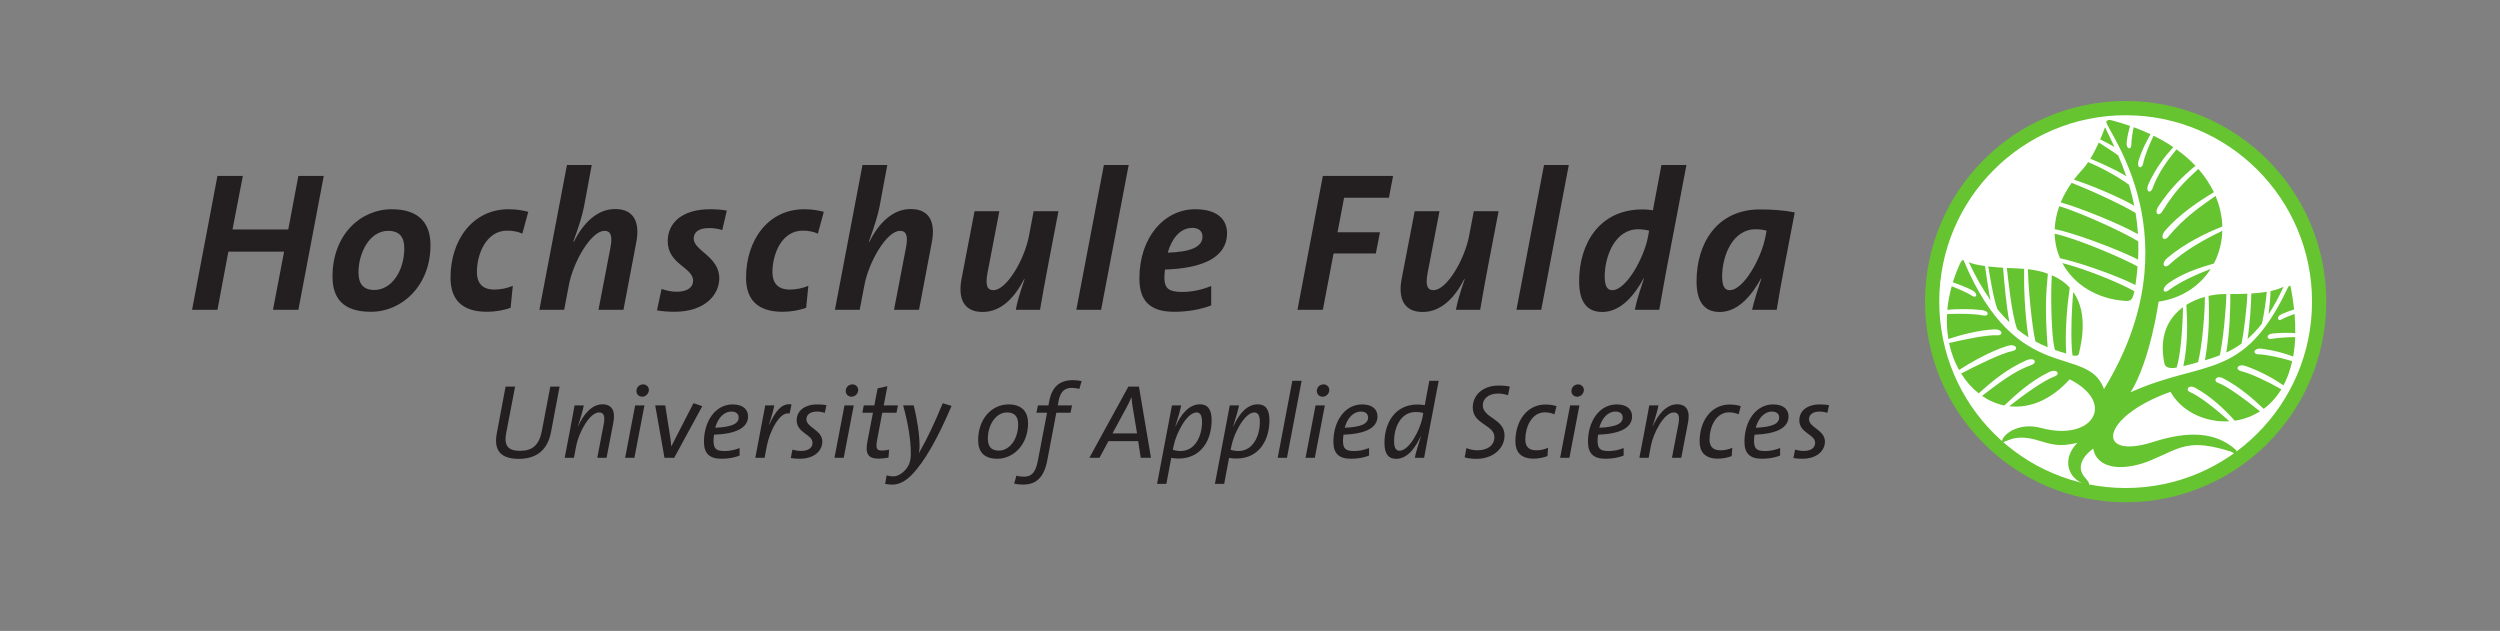 <svg xmlns="http://www.w3.org/2000/svg" xmlns:xlink="http://www.w3.org/1999/xlink" width="210px" height="53px" viewBox="0 0 210 53"><rect x="0" y="0" width="210" height="53" fill="#808080" stroke="none"/><title>Fulda_footer_logo</title><desc>Created with Sketch.</desc><defs></defs><g id="Page-1" stroke="none" stroke-width="1" fill="none" fill-rule="evenodd"><g id="Fulda_footer_logo"><g id="hochschule_fulda_logo" transform="translate(16, 8)"><g id="svg2"><g id="g10" transform="translate(89.956, 17.319) scale(1, -1) translate(-89.956, -17.319) translate(0.089, 0.17)"><g id="g12" transform="translate(0.018, 0.071)"><path d="M162.448,0.806 C171.425,0.806 178.702,8.083 178.702,17.061 C178.702,26.038 171.425,33.315 162.448,33.315 C153.471,33.315 146.193,26.038 146.193,17.061 C146.193,8.083 153.471,0.806 162.448,0.806" id="path14" fill="#FFFFFF"></path><path d="M162.448,1.404 C171.094,1.404 178.104,8.414 178.104,17.061 C178.104,25.707 171.094,32.717 162.448,32.717 C153.801,32.717 146.791,25.707 146.791,17.061 C146.791,8.414 153.801,1.404 162.448,1.404 L162.448,1.404 Z M162.448,0.207 C153.14,0.207 145.595,7.753 145.595,17.061 C145.595,26.368 153.14,33.913 162.448,33.913 C171.755,33.913 179.3,26.368 179.3,17.061 C179.3,7.753 171.755,0.207 162.448,0.207 L162.448,0.207 Z" id="path16" fill="#66C430"></path><path d="M170.255,17.676 C169.978,17.65 169.693,17.604 169.407,17.539 C169.506,16.156 169.444,13.969 169.113,12.135 C169.543,12.259 169.957,12.395 170.358,12.553 C170.624,13.753 170.884,16.35 170.908,17.696 C170.631,17.694 170.404,17.69 170.255,17.676" id="path18" fill="#66C430"></path><path d="M171.235,17.697 C171.265,16.396 171.157,14.259 170.899,12.784 C171.342,12.991 171.769,13.236 172.185,13.535 C172.378,14.494 172.638,16.606 172.672,17.725 C172.152,17.702 171.654,17.699 171.235,17.697" id="path20" fill="#66C430"></path><path d="M167.547,16.788 C167.64,15.379 167.686,13.562 167.299,11.649 C167.87,11.774 168.018,11.833 168.529,11.973 C168.848,13.185 169.112,16.006 169.103,17.463 C168.565,17.314 168.031,17.093 167.547,16.788" id="path22" fill="#66C430"></path><path d="M173.005,17.744 C172.992,16.911 172.877,15.055 172.689,13.934 C173.102,14.289 173.504,14.71 173.898,15.216 C174.078,16.033 174.275,17.354 174.296,17.885 C173.878,17.814 173.438,17.771 173.005,17.744" id="path24" fill="#66C430"></path><path d="M165.704,11.863 C165.782,11.49 166.225,11.426 166.729,11.519 C167.075,12.557 167.244,15.055 167.263,16.593 C166.034,15.691 165.222,14.183 165.704,11.863" id="path26" fill="#66C430"></path><path d="M175.714,18.311 C175.403,18.151 175.027,18.035 174.621,17.948 C174.61,17.454 174.534,16.636 174.452,15.996 C174.878,16.645 175.297,17.407 175.714,18.311" id="path28" fill="#66C430"></path><path d="M174.822,14.387 C175.519,14.449 176.12,14.453 176.695,14.412 C176.702,14.922 176.688,15.455 176.639,16.024 C176.213,15.878 175.839,15.723 175.571,15.573 C175.201,15.363 175.043,15.796 175.6,16.034 C175.957,16.186 176.285,16.305 176.596,16.402 C176.533,17.003 176.444,17.629 176.312,18.297 C176.276,18.485 176.146,18.393 176.061,18.213 C172.335,10.33 169.045,12.238 162.861,9.443 C164.519,12.082 165.216,17.059 165.216,17.059 C167.165,17.342 168.681,18.383 169.596,19.811 C168.335,19.322 166.983,18.706 166.049,18.01 C165.609,17.681 165.408,18.15 166.042,18.609 C167.163,19.421 168.608,19.905 169.859,20.262 C170.294,21.092 170.54,22.027 170.568,23.006 C169.067,22.293 167.45,21.394 166.102,20.161 C165.697,19.79 165.365,20.234 165.962,20.74 C167.385,21.944 169.195,22.827 170.568,23.37 C170.545,24.213 170.361,25.082 169.998,25.939 C168.784,25.087 167.37,24.138 166.015,22.501 C165.665,22.077 165.275,22.461 165.788,23.053 C166.977,24.429 168.639,25.511 169.855,26.255 C169.535,26.923 169.104,27.58 168.553,28.208 C167.533,27.254 166.687,26.518 165.523,24.632 C165.234,24.164 164.79,24.448 165.224,25.1 C166.252,26.649 167.288,27.619 168.313,28.471 C167.857,28.954 167.326,29.417 166.719,29.852 C165.961,28.928 165.179,27.883 164.706,26.574 C164.529,26.082 164.055,26.299 164.388,26.992 C165.042,28.358 165.704,29.218 166.453,30.039 C165.951,30.379 165.398,30.7 164.794,30.998 C164.376,30.126 164.039,29.261 163.916,28.661 C163.812,28.149 163.324,28.262 163.552,28.97 C163.827,29.823 164.195,30.52 164.54,31.12 C164.093,31.33 163.62,31.528 163.118,31.712 C163,31.142 162.929,30.604 162.925,30.224 C162.921,29.776 162.46,29.845 162.537,30.479 C162.595,30.962 162.7,31.416 162.812,31.822 C162.319,31.994 161.801,32.153 161.255,32.296 C160.915,32.385 160.806,32.176 160.822,32.171 C160.785,31.456 168.351,22.371 160.631,9.719 C159.229,13.561 153.331,9.819 148.848,20.499 C148.778,20.668 148.631,20.463 148.522,20.226 C148.283,19.705 148.089,19.189 147.931,18.681 C148.424,18.513 149.085,18.266 149.569,18.007 C150.104,17.72 149.909,17.304 149.558,17.544 C149.211,17.782 148.484,18.095 147.837,18.348 C147.648,17.672 147.523,17.01 147.466,16.371 C148.22,16.448 149.346,16.463 150.328,16.358 C151.068,16.278 150.972,15.787 150.462,15.899 C149.795,16.046 148.535,16.065 147.445,16.014 C147.404,15.283 147.444,14.583 147.555,13.922 C148.483,14.231 150.042,14.661 151.392,14.729 C152.136,14.766 152.194,14.204 151.673,14.235 C150.852,14.284 148.879,13.887 147.615,13.581 C147.788,12.751 148.076,11.991 148.451,11.319 C149.358,11.908 151.093,12.908 152.526,13.342 C153.275,13.569 153.479,13.011 152.938,12.91 C152.064,12.746 149.874,11.679 148.63,11.018 C149.041,10.359 149.539,9.798 150.104,9.355 C151.137,10.279 152.394,11.374 154.082,12.12 C154.799,12.437 155.059,11.934 154.543,11.741 C153.506,11.353 152.661,10.91 150.386,9.142 C150.961,8.747 151.593,8.473 152.258,8.337 C153.223,9.256 154.498,10.408 156,11.136 C156.705,11.478 156.993,10.958 156.475,10.774 C155.592,10.46 153.891,9.243 152.669,8.274 C154.31,8.085 156.116,8.734 157.745,10.534 C161.705,8.536 159.672,5.283 155.353,6.448 C153.287,7.005 151.943,5.711 152.069,5.252 C152.115,5.182 152.075,5.228 152.335,5.328 C152.952,5.562 153.451,5.785 154.724,5.508 C156.368,5.032 156.755,4.841 158.383,5.193 C157.099,3.876 157.505,2.202 159.098,1.684 C159.428,1.578 159.533,1.728 159.043,2.268 C158.353,3.028 158.678,3.95 159.724,4.712 C160.042,2.976 162.248,2.76 164.614,3.753 C167.059,4.779 167.718,5.6 171.343,4.446 C171.741,4.133 171.941,4.388 171.653,4.657 C169.966,6.135 167.671,6.204 164.785,5.28 C159.857,3.701 160.263,7.368 166.218,9.485 C167.129,7.839 169.137,6.885 171.156,7.011 C170.03,8.042 168.633,9.147 167.836,9.471 C167.464,9.622 167.709,10.153 168.335,9.8 C169.699,9.03 170.757,8.006 171.615,7.058 C172.349,7.164 173.071,7.424 173.733,7.845 C172.568,8.783 170.984,9.971 170.158,10.262 C169.8,10.389 170.042,10.922 170.64,10.617 C171.951,9.946 173.152,8.902 174.045,8.053 C174.604,8.466 175.108,9.011 175.524,9.696 C174.364,10.364 172.945,11.029 172.142,11.223 C171.608,11.352 171.84,11.9 172.576,11.634 C173.839,11.178 174.877,10.598 175.708,10.028 C176.018,10.611 176.266,11.287 176.437,12.061 C175.376,12.382 174.292,12.614 173.595,12.634 C173.073,12.648 173.18,13.203 173.918,13.101 C174.976,12.955 175.788,12.727 176.52,12.448 C176.611,12.953 176.67,13.495 176.692,14.08 C175.916,14.075 175.204,14.017 174.687,13.928 C174.3,13.861 174.185,14.329 174.822,14.387" id="path30" fill="#66C430"></path><path d="M162.734,26.874 C161.87,27.52 160.243,28.41 159.294,28.775 C159.136,28.542 158.974,28.329 158.809,28.15 C158.549,27.87 158.316,27.588 158.102,27.305 C159.593,26.815 161.777,25.907 163.171,25.116 C163.05,25.727 162.903,26.313 162.734,26.874" id="path32" fill="#66C430"></path><path d="M162.484,17.114 C162.927,17.087 163.065,17.347 163.179,17.934 C161.805,18.705 158.999,19.826 157.132,20.297 C158.088,18.512 160.025,17.264 162.484,17.114" id="path34" fill="#66C430"></path><path d="M160.715,31.709 C160.593,31.372 160.457,31.027 160.31,30.686 C160.647,30.511 161.122,30.283 161.507,30.057 C161.244,30.63 160.976,31.181 160.715,31.709" id="path36" fill="#66C430"></path><path d="M156.487,23.151 C157.93,22.882 161.655,21.526 163.494,20.591 C163.521,21.119 163.521,21.626 163.507,22.122 C162.273,22.883 158.914,24.435 156.874,25.08 C156.638,24.423 156.512,23.776 156.487,23.151" id="path38" fill="#66C430"></path><path d="M156.934,20.706 C158.636,20.333 161.631,19.274 163.269,18.46 C163.269,18.463 163.27,18.465 163.271,18.468 C163.354,19.001 163.408,19.513 163.449,20.015 C162.169,20.724 158.447,22.327 156.485,22.766 C156.503,22.036 156.659,21.342 156.934,20.706" id="path40" fill="#66C430"></path><path d="M161.829,29.33 C161.437,29.647 160.647,30.117 160.191,30.422 C159.973,29.94 159.734,29.478 159.481,29.065 C160.137,28.791 161.625,28.153 162.504,27.585 C162.296,28.194 162.068,28.773 161.829,29.33" id="path42" fill="#66C430"></path><path d="M163.284,24.504 C162.221,25.163 159.506,26.427 157.907,27.035 C157.522,26.488 157.218,25.939 156.994,25.394 C158.499,24.977 161.76,23.688 163.483,22.727 C163.445,23.343 163.377,23.935 163.284,24.504" id="path44" fill="#66C430"></path><path id="path46" fill="#66C430"></path><path d="M155.915,19.407 C155.329,19.618 154.741,19.728 154.241,19.786 C154.258,18.319 154.574,14.92 154.874,13.714 C155.219,13.527 155.56,13.368 155.896,13.23 C155.648,16.423 155.77,17.939 155.915,19.407" id="path48" fill="#66C430"></path><path d="M157.751,18.235 C157.316,18.708 156.791,19.042 156.247,19.276 C156.132,17.669 156.206,14.126 156.483,13.117 C156.49,13.094 156.502,13.046 156.515,12.996 C156.836,12.884 157.149,12.788 157.455,12.701 C157.336,14.657 157.54,16.77 157.751,18.235" id="path50" fill="#66C430"></path><path d="M150.908,20.017 C151.015,19.393 151.311,17.408 151.675,16.424 C152.01,16.013 152.348,15.648 152.685,15.324 C152.423,16.644 152.203,19.155 152.152,19.909 C151.759,19.934 151.325,19.969 150.908,20.017" id="path52" fill="#66C430"></path><path d="M158.048,17.868 C157.899,16.343 157.809,13.692 157.987,12.539 C158.222,12.488 158.468,12.485 158.516,12.678 C159.14,15.187 158.8,16.811 158.048,17.868" id="path54" fill="#66C430"></path><path d="M153.919,19.817 C153.667,19.838 153.447,19.848 153.278,19.854 C153.083,19.861 152.797,19.872 152.467,19.89 C152.599,18.818 152.866,16.023 153.331,14.752 C153.651,14.491 153.969,14.262 154.285,14.061 C153.962,16.08 153.891,18.424 153.919,19.817" id="path56" fill="#66C430"></path><path d="M149.275,20.369 C149.87,19.092 150.486,18.038 151.112,17.161 C150.926,17.822 150.733,19.481 150.632,20.052 C150.071,20.127 149.567,20.229 149.275,20.369" id="path58" fill="#66C430"></path><polyline id="path60" fill="#231F20" points="8.957 16.374 6.824 16.374 7.757 21.256 3.075 21.256 2.159 16.374 0.026 16.374 2.159 27.621 4.292 27.621 3.425 23.122 8.107 23.122 8.957 27.621 11.09 27.621 8.957 16.374"></polyline><path d="M15.055,16.207 C12.739,16.207 11.823,17.307 11.823,19.173 C11.823,22.639 14.139,24.821 16.805,24.821 C19.171,24.821 20.054,23.555 20.054,21.806 C20.054,18.39 17.654,16.207 15.055,16.207 L15.055,16.207 Z M16.488,23.005 C14.939,23.005 14.005,21.156 14.005,19.506 C14.005,18.607 14.372,18.04 15.338,18.04 C16.821,18.04 17.854,19.69 17.854,21.539 C17.854,22.489 17.454,23.005 16.488,23.005 L16.488,23.005 Z" id="path62" fill="#231F20"></path><path d="M27.768,22.772 C27.401,22.939 26.985,23.022 26.485,23.022 C24.752,23.022 23.952,21.089 23.952,19.54 C23.952,18.757 24.286,18.073 25.419,18.073 C25.952,18.073 26.518,18.19 26.968,18.39 L26.785,16.541 C26.218,16.341 25.519,16.207 24.802,16.207 C22.586,16.207 21.736,17.34 21.736,19.073 C21.736,22.239 23.603,24.821 26.618,24.821 C27.218,24.821 27.751,24.738 28.268,24.605 L27.768,22.772" id="path64" fill="#231F20"></path><path d="M36.265,16.374 L34.166,16.374 L35.165,21.572 C35.365,22.589 35.199,23.005 34.666,23.005 C33.549,23.005 32.05,20.406 31.683,18.473 L31.283,16.374 L29.201,16.374 L31.517,28.537 L33.599,28.537 L32.949,25.038 C32.8,24.305 32.55,23.472 32.05,22.089 L32.083,22.072 C32.833,23.555 33.983,24.838 35.565,24.838 C37.165,24.838 37.648,23.705 37.348,22.089 L36.265,16.374" id="path66" fill="#231F20"></path><path d="M44.563,23.072 C44.196,23.189 43.813,23.239 43.446,23.239 C42.58,23.239 42.163,22.889 42.163,22.356 C42.163,21.339 44.313,20.856 44.313,19.023 C44.313,17.64 43.113,16.207 40.531,16.207 C39.981,16.207 39.498,16.257 39.081,16.324 L39.464,18.123 C39.847,17.99 40.314,17.89 40.731,17.89 C41.58,17.89 42.113,18.223 42.113,18.823 C42.113,19.94 39.981,20.19 39.981,22.139 C39.981,23.655 41.164,24.821 43.546,24.821 C44.08,24.821 44.529,24.788 44.946,24.705 L44.563,23.072" id="path68" fill="#231F20"></path><path d="M52.594,22.772 C52.227,22.939 51.811,23.022 51.311,23.022 C49.578,23.022 48.778,21.089 48.778,19.54 C48.778,18.757 49.111,18.073 50.244,18.073 C50.778,18.073 51.344,18.19 51.794,18.39 L51.611,16.541 C51.044,16.341 50.344,16.207 49.628,16.207 C47.412,16.207 46.562,17.34 46.562,19.073 C46.562,22.239 48.428,24.821 51.444,24.821 C52.044,24.821 52.577,24.738 53.094,24.605 L52.594,22.772" id="path70" fill="#231F20"></path><path d="M61.091,16.374 L58.991,16.374 L59.991,21.572 C60.191,22.589 60.025,23.005 59.491,23.005 C58.375,23.005 56.875,20.406 56.509,18.473 L56.109,16.374 L54.026,16.374 L56.342,28.537 L58.425,28.537 L57.775,25.038 C57.626,24.305 57.375,23.472 56.875,22.089 L56.909,22.072 C57.658,23.555 58.809,24.838 60.391,24.838 C61.991,24.838 62.474,23.705 62.174,22.089 L61.091,16.374" id="path72" fill="#231F20"></path><path d="M71.971,20.323 C71.754,19.19 71.421,17.374 71.254,16.374 L69.222,16.374 C69.305,16.874 69.505,17.64 69.955,18.94 L69.922,18.957 C69.172,17.474 68.022,16.191 66.439,16.191 C64.84,16.191 64.357,17.324 64.656,18.94 L65.756,24.655 L67.839,24.655 L66.839,19.456 C66.656,18.44 66.806,18.023 67.339,18.023 C68.455,18.023 69.955,20.623 70.321,22.556 L70.721,24.655 L72.804,24.655 L71.971,20.323" id="path74" fill="#231F20"></path><polyline id="path76" fill="#231F20" points="76.386 16.374 74.304 16.374 76.62 28.537 78.702 28.537 76.386 16.374"></polyline><path d="M81.751,19.756 C81.734,19.573 81.701,19.29 81.701,19.106 C81.701,18.157 82.068,17.874 83.218,17.874 C84.017,17.874 84.867,18.057 85.633,18.373 L85.633,16.741 C84.717,16.391 83.634,16.207 82.534,16.207 C80.435,16.207 79.602,17.174 79.602,19.006 C79.602,22.472 81.701,24.821 84.284,24.821 C86.333,24.821 86.966,23.805 86.966,22.805 C86.966,20.823 85,19.856 81.751,19.756 L81.751,19.756 Z M84.05,23.255 C82.968,23.255 82.284,22.255 81.984,21.173 C83.9,21.239 84.9,21.639 84.9,22.522 C84.9,22.989 84.584,23.255 84.05,23.255 L84.05,23.255 Z" id="path78" fill="#231F20"></path><polyline id="path80" fill="#231F20" points="100.562 25.788 96.797 25.788 96.246 22.889 99.812 22.889 99.462 21.106 95.913 21.106 95.013 16.374 92.881 16.374 95.013 27.621 100.912 27.621 100.562 25.788"></polyline><path d="M108.942,20.323 C108.725,19.19 108.392,17.374 108.225,16.374 L106.193,16.374 C106.276,16.874 106.476,17.64 106.926,18.94 L106.893,18.957 C106.143,17.474 104.993,16.191 103.41,16.191 C101.811,16.191 101.328,17.324 101.627,18.94 L102.727,24.655 L104.81,24.655 L103.81,19.456 C103.627,18.44 103.777,18.023 104.31,18.023 C105.426,18.023 106.926,20.623 107.292,22.556 L107.692,24.655 L109.775,24.655 L108.942,20.323" id="path82" fill="#231F20"></path><polyline id="path84" fill="#231F20" points="113.357 16.374 111.274 16.374 113.591 28.537 115.673 28.537 113.357 16.374"></polyline><path d="M123.804,19.356 C123.638,18.44 123.404,17.14 123.271,16.374 L121.221,16.374 C121.338,17.024 121.604,17.857 121.988,19.006 L121.955,19.006 C121.288,17.79 120.138,16.191 118.489,16.191 C117.223,16.191 116.539,17.007 116.539,18.773 C116.539,21.906 118.223,24.805 121.854,24.805 C122.138,24.805 122.388,24.788 122.738,24.738 L123.454,28.537 L125.554,28.537 L123.804,19.356 L123.804,19.356 Z M121.488,23.139 C119.572,23.139 118.689,20.906 118.689,19.173 C118.689,18.357 118.905,18.023 119.322,18.023 C120.505,18.023 121.988,20.739 122.321,22.489 L122.421,23.022 C122.155,23.089 121.854,23.139 121.488,23.139 L121.488,23.139 Z" id="path86" fill="#231F20"></path><path d="M133.135,16.374 L131.069,16.374 C131.218,17.024 131.468,17.857 131.851,19.006 L131.818,19.006 C131.152,17.79 130.002,16.191 128.352,16.191 C127.086,16.191 126.403,17.007 126.403,18.773 C126.403,21.906 128.086,24.805 131.718,24.805 C132.718,24.805 133.718,24.738 134.651,24.555 C133.918,20.706 133.484,18.557 133.135,16.374 L133.135,16.374 Z M131.352,23.139 C129.436,23.139 128.552,20.906 128.552,19.173 C128.552,18.357 128.769,18.023 129.186,18.023 C130.369,18.023 131.851,20.739 132.185,22.489 L132.285,23.022 C132.018,23.089 131.718,23.139 131.352,23.139 L131.352,23.139 Z" id="path88" fill="#231F20"></path><path d="M30.183,6.131 C29.891,4.571 28.951,3.853 27.454,3.853 C25.707,3.853 25.397,4.819 25.628,6.024 L26.363,9.924 L27.161,9.924 L26.407,5.989 C26.23,5.032 26.505,4.527 27.568,4.527 C28.588,4.527 29.173,4.97 29.412,6.219 L30.121,9.924 L30.901,9.924 L30.183,6.131" id="path90" fill="#231F20"></path><path d="M34.845,3.942 L34.065,3.942 L34.605,6.76 C34.738,7.451 34.614,7.752 34.215,7.752 C33.4,7.752 32.496,6.024 32.292,4.934 L32.106,3.942 L31.326,3.942 L31.769,6.246 C31.885,6.875 32.044,7.699 32.159,8.346 L32.93,8.346 C32.877,8.054 32.753,7.549 32.443,6.609 L32.461,6.609 C32.877,7.54 33.577,8.435 34.499,8.435 C35.314,8.435 35.589,7.859 35.421,6.937 L34.845,3.942" id="path92" fill="#231F20"></path><path d="M37.184,3.942 L36.404,3.942 L37.246,8.346 L38.026,8.346 L37.184,3.942 L37.184,3.942 Z M37.84,9.073 C37.548,9.073 37.335,9.303 37.353,9.578 C37.362,9.879 37.619,10.11 37.911,10.11 C38.195,10.11 38.416,9.888 38.399,9.614 C38.381,9.312 38.124,9.073 37.84,9.073 L37.84,9.073 Z" id="path94" fill="#231F20"></path><path d="M40.526,3.942 L39.71,3.942 L38.93,8.346 L39.772,8.346 L40.18,5.758 C40.224,5.483 40.26,5.173 40.277,4.907 L40.286,4.907 L42.147,8.533 L42.883,8.275 L40.526,3.942" id="path96" fill="#231F20"></path><path d="M43.875,5.882 C43.849,5.749 43.831,5.528 43.831,5.369 C43.831,4.686 44.07,4.509 44.779,4.509 C45.196,4.509 45.639,4.606 46.02,4.766 L46.02,4.128 C45.595,3.959 45.081,3.862 44.505,3.862 C43.494,3.862 43.025,4.296 43.025,5.289 C43.025,6.999 43.973,8.426 45.435,8.426 C46.375,8.426 46.729,7.947 46.729,7.425 C46.729,6.476 45.763,5.953 43.875,5.882 L43.875,5.882 Z M45.347,7.824 C44.646,7.824 44.177,7.212 43.973,6.467 C45.338,6.521 45.94,6.795 45.94,7.327 C45.94,7.646 45.701,7.824 45.347,7.824 L45.347,7.824 Z" id="path98" fill="#231F20"></path><path d="M50.221,7.655 C49.405,7.885 48.537,6.157 48.306,4.934 L48.12,3.942 L47.341,3.942 L48.173,8.346 L48.936,8.346 C48.865,7.965 48.741,7.496 48.484,6.724 L48.502,6.716 C48.998,7.788 49.529,8.568 50.38,8.426 L50.221,7.655" id="path100" fill="#231F20"></path><path d="M53.172,7.717 C52.96,7.788 52.729,7.824 52.507,7.824 C51.931,7.824 51.63,7.549 51.63,7.176 C51.63,6.476 52.968,6.29 52.968,5.298 C52.968,4.562 52.321,3.862 51.072,3.862 C50.779,3.862 50.54,3.88 50.318,3.924 L50.46,4.633 C50.69,4.562 50.93,4.518 51.178,4.518 C51.754,4.518 52.144,4.748 52.144,5.209 C52.144,5.909 50.814,6.024 50.814,7.088 C50.814,7.841 51.417,8.426 52.561,8.426 C52.871,8.426 53.092,8.4 53.314,8.364 L53.172,7.717" id="path102" fill="#231F20"></path><path d="M54.767,3.942 L53.988,3.942 L54.83,8.346 L55.609,8.346 L54.767,3.942 L54.767,3.942 Z M55.423,9.073 C55.131,9.073 54.918,9.303 54.936,9.578 C54.944,9.879 55.201,10.11 55.494,10.11 C55.777,10.11 55.999,9.888 55.982,9.614 C55.964,9.312 55.707,9.073 55.423,9.073 L55.423,9.073 Z" id="path104" fill="#231F20"></path><path d="M59.198,7.726 L58.002,7.726 L57.568,5.422 C57.444,4.739 57.532,4.553 57.967,4.553 C58.215,4.553 58.401,4.58 58.578,4.624 L58.525,3.959 C58.268,3.906 57.958,3.871 57.701,3.871 C56.797,3.871 56.566,4.296 56.752,5.298 L57.222,7.726 L56.327,7.726 L56.451,8.346 L57.337,8.346 L57.612,9.773 L58.436,9.959 L58.126,8.346 L59.323,8.346 L59.198,7.726" id="path106" fill="#231F20"></path><path d="M60.457,2.488 C59.934,1.956 59.385,1.691 58.862,1.691 C58.64,1.691 58.419,1.708 58.241,1.753 L58.374,2.47 C58.551,2.408 58.738,2.382 58.933,2.382 C59.243,2.382 59.606,2.568 59.907,2.887 C60.253,3.259 60.404,3.658 60.404,4.296 C60.404,5.466 60.156,6.92 59.757,8.346 L60.643,8.346 C60.936,7.203 61.139,5.829 61.139,4.89 C61.139,4.73 61.113,4.518 61.077,4.34 L61.086,4.34 C61.786,5.572 62.389,6.831 63.08,8.524 L63.825,8.302 C62.664,5.581 61.547,3.596 60.457,2.488" id="path108" fill="#231F20"></path><path d="M67.671,3.862 C66.563,3.862 66.058,4.42 66.058,5.431 C66.058,7.185 67.175,8.426 68.611,8.426 C69.772,8.426 70.25,7.77 70.25,6.84 C70.25,5.023 69.001,3.862 67.671,3.862 L67.671,3.862 Z M68.486,7.752 C67.52,7.752 66.873,6.671 66.873,5.564 C66.873,4.907 67.139,4.544 67.804,4.544 C68.664,4.544 69.417,5.466 69.417,6.751 C69.417,7.398 69.125,7.752 68.486,7.752 L68.486,7.752 Z" id="path110" fill="#231F20"></path><path d="M74.557,9.729 C74.362,9.782 74.123,9.818 73.937,9.818 C73.299,9.818 72.944,9.481 72.802,8.648 L72.749,8.346 L73.946,8.346 L73.813,7.726 L72.625,7.726 L71.863,3.72 C71.588,2.275 70.915,1.691 69.842,1.691 C69.585,1.691 69.319,1.717 69.08,1.77 L69.275,2.444 C69.479,2.382 69.718,2.355 69.895,2.355 C70.525,2.355 70.879,2.674 71.074,3.702 L71.845,7.726 L70.95,7.726 L71.083,8.346 L71.96,8.346 L72.022,8.657 C72.235,9.862 72.873,10.465 74.016,10.465 C74.265,10.465 74.504,10.438 74.752,10.385 L74.557,9.729" id="path112" fill="#231F20"></path><path d="M79.715,3.942 L79.502,5.342 L77.003,5.342 L76.25,3.942 L75.399,3.942 L78.678,9.924 L79.564,9.924 L80.575,3.942 L79.715,3.942 L79.715,3.942 Z M79.05,8.125 C78.997,8.408 78.962,8.718 78.944,9.011 L78.926,9.011 C78.811,8.736 78.66,8.426 78.492,8.116 L77.34,5.989 L79.405,5.989 L79.05,8.125 L79.05,8.125 Z" id="path114" fill="#231F20"></path><path d="M82.896,3.88 C82.675,3.88 82.48,3.897 82.276,3.933 L81.869,1.753 L81.088,1.753 L82.338,8.346 L83.118,8.346 C83.038,7.965 82.923,7.531 82.622,6.583 L82.639,6.574 C83.091,7.611 83.783,8.435 84.687,8.435 C85.325,8.435 85.67,8.027 85.67,7.097 C85.67,5.475 84.829,3.88 82.896,3.88 L82.896,3.88 Z M84.412,7.752 C83.579,7.752 82.684,5.989 82.48,4.952 L82.409,4.615 C82.595,4.553 82.861,4.509 83.047,4.509 C84.341,4.509 84.864,5.856 84.864,6.946 C84.864,7.522 84.687,7.752 84.412,7.752 L84.412,7.752 Z" id="path116" fill="#231F20"></path><path d="M87.753,3.88 C87.532,3.88 87.337,3.897 87.133,3.933 L86.725,1.753 L85.946,1.753 L87.195,8.346 L87.975,8.346 C87.895,7.965 87.78,7.531 87.478,6.583 L87.496,6.574 C87.948,7.611 88.64,8.435 89.543,8.435 C90.182,8.435 90.527,8.027 90.527,7.097 C90.527,5.475 89.686,3.88 87.753,3.88 L87.753,3.88 Z M89.269,7.752 C88.436,7.752 87.541,5.989 87.337,4.952 L87.266,4.615 C87.452,4.553 87.718,4.509 87.904,4.509 C89.198,4.509 89.721,5.856 89.721,6.946 C89.721,7.522 89.543,7.752 89.269,7.752 L89.269,7.752 Z" id="path118" fill="#231F20"></path><polyline id="path120" fill="#231F20" points="91.998 3.942 91.218 3.942 92.45 10.411 93.23 10.411 91.998 3.942"></polyline><path d="M94.338,3.942 L93.559,3.942 L94.4,8.346 L95.18,8.346 L94.338,3.942 L94.338,3.942 Z M94.994,9.073 C94.702,9.073 94.489,9.303 94.506,9.578 C94.515,9.879 94.772,10.11 95.065,10.11 C95.348,10.11 95.57,9.888 95.553,9.614 C95.535,9.312 95.278,9.073 94.994,9.073 L94.994,9.073 Z" id="path122" fill="#231F20"></path><path d="M96.749,5.882 C96.722,5.749 96.704,5.528 96.704,5.369 C96.704,4.686 96.944,4.509 97.653,4.509 C98.069,4.509 98.512,4.606 98.893,4.766 L98.893,4.128 C98.468,3.959 97.954,3.862 97.378,3.862 C96.368,3.862 95.898,4.296 95.898,5.289 C95.898,6.999 96.847,8.426 98.309,8.426 C99.248,8.426 99.602,7.947 99.602,7.425 C99.602,6.476 98.636,5.953 96.749,5.882 L96.749,5.882 Z M98.22,7.824 C97.52,7.824 97.05,7.212 96.847,6.467 C98.211,6.521 98.814,6.795 98.814,7.327 C98.814,7.646 98.574,7.824 98.22,7.824 L98.22,7.824 Z" id="path124" fill="#231F20"></path><path d="M103.812,5.528 C103.697,4.916 103.582,4.305 103.52,3.942 L102.74,3.942 C102.811,4.323 102.979,4.907 103.245,5.732 L103.228,5.741 C102.908,5.058 102.244,3.853 101.172,3.853 C100.533,3.853 100.187,4.261 100.187,5.191 C100.187,6.813 101.029,8.417 102.953,8.417 C103.174,8.417 103.351,8.4 103.573,8.364 L103.954,10.411 L104.743,10.411 L103.812,5.528 L103.812,5.528 Z M102.82,7.788 C101.508,7.788 100.994,6.432 100.994,5.342 C100.994,4.766 101.172,4.535 101.446,4.535 C102.279,4.535 103.183,6.299 103.387,7.354 L103.449,7.708 C103.272,7.752 103.068,7.788 102.82,7.788 L102.82,7.788 Z" id="path126" fill="#231F20"></path><path d="M110.565,9.197 C110.273,9.303 109.954,9.339 109.732,9.339 C108.846,9.339 108.447,8.834 108.447,8.355 C108.447,7.274 110.273,7.238 110.273,5.82 C110.273,4.713 109.298,3.853 107.906,3.853 C107.587,3.853 107.215,3.888 106.923,3.977 L107.074,4.757 C107.321,4.651 107.676,4.571 107.978,4.571 C108.899,4.571 109.422,5.023 109.422,5.687 C109.422,6.724 107.605,6.733 107.605,8.169 C107.605,9.153 108.376,10.012 109.812,10.012 C110.113,10.012 110.379,9.995 110.716,9.924 L110.565,9.197" id="path128" fill="#231F20"></path><path d="M114.465,7.593 C114.225,7.699 113.968,7.761 113.658,7.761 C112.542,7.761 112.019,6.503 112.019,5.501 C112.019,5.04 112.169,4.571 112.94,4.571 C113.286,4.571 113.658,4.651 113.933,4.783 L113.88,4.083 C113.57,3.968 113.162,3.871 112.719,3.871 C111.576,3.871 111.186,4.491 111.186,5.324 C111.186,7.008 112.134,8.417 113.711,8.417 C114.075,8.417 114.367,8.364 114.642,8.284 L114.465,7.593" id="path130" fill="#231F20"></path><path d="M115.723,3.942 L114.943,3.942 L115.785,8.346 L116.565,8.346 L115.723,3.942 L115.723,3.942 Z M116.379,9.073 C116.087,9.073 115.874,9.303 115.892,9.578 C115.9,9.879 116.158,10.11 116.45,10.11 C116.734,10.11 116.955,9.888 116.937,9.614 C116.92,9.312 116.663,9.073 116.379,9.073 L116.379,9.073 Z" id="path132" fill="#231F20"></path><path d="M118.134,5.882 C118.107,5.749 118.089,5.528 118.089,5.369 C118.089,4.686 118.329,4.509 119.038,4.509 C119.454,4.509 119.898,4.606 120.279,4.766 L120.279,4.128 C119.853,3.959 119.339,3.862 118.763,3.862 C117.753,3.862 117.283,4.296 117.283,5.289 C117.283,6.999 118.231,8.426 119.694,8.426 C120.633,8.426 120.988,7.947 120.988,7.425 C120.988,6.476 120.022,5.953 118.134,5.882 L118.134,5.882 Z M119.605,7.824 C118.905,7.824 118.435,7.212 118.231,6.467 C119.596,6.521 120.199,6.795 120.199,7.327 C120.199,7.646 119.96,7.824 119.605,7.824 L119.605,7.824 Z" id="path134" fill="#231F20"></path><path d="M125.118,3.942 L124.337,3.942 L124.878,6.76 C125.011,7.451 124.887,7.752 124.488,7.752 C123.673,7.752 122.769,6.024 122.565,4.934 L122.379,3.942 L121.599,3.942 L122.042,6.246 C122.158,6.875 122.317,7.699 122.432,8.346 L123.203,8.346 C123.15,8.054 123.026,7.549 122.716,6.609 L122.734,6.609 C123.15,7.54 123.85,8.435 124.772,8.435 C125.587,8.435 125.862,7.859 125.694,6.937 L125.118,3.942" id="path136" fill="#231F20"></path><path d="M129.939,7.593 C129.699,7.699 129.443,7.761 129.132,7.761 C128.015,7.761 127.493,6.503 127.493,5.501 C127.493,5.04 127.643,4.571 128.414,4.571 C128.76,4.571 129.132,4.651 129.407,4.783 L129.354,4.083 C129.044,3.968 128.636,3.871 128.193,3.871 C127.05,3.871 126.66,4.491 126.66,5.324 C126.66,7.008 127.608,8.417 129.186,8.417 C129.549,8.417 129.841,8.364 130.116,8.284 L129.939,7.593" id="path138" fill="#231F20"></path><path d="M131.276,5.882 C131.25,5.749 131.232,5.528 131.232,5.369 C131.232,4.686 131.472,4.509 132.181,4.509 C132.597,4.509 133.04,4.606 133.422,4.766 L133.422,4.128 C132.996,3.959 132.482,3.862 131.906,3.862 C130.896,3.862 130.426,4.296 130.426,5.289 C130.426,6.999 131.374,8.426 132.837,8.426 C133.776,8.426 134.131,7.947 134.131,7.425 C134.131,6.476 133.165,5.953 131.276,5.882 L131.276,5.882 Z M132.748,7.824 C132.048,7.824 131.578,7.212 131.374,6.467 C132.739,6.521 133.342,6.795 133.342,7.327 C133.342,7.646 133.103,7.824 132.748,7.824 L132.748,7.824 Z" id="path140" fill="#231F20"></path><path d="M137.392,7.717 C137.179,7.788 136.949,7.824 136.727,7.824 C136.151,7.824 135.85,7.549 135.85,7.176 C135.85,6.476 137.188,6.29 137.188,5.298 C137.188,4.562 136.541,3.862 135.292,3.862 C134.999,3.862 134.76,3.88 134.538,3.924 L134.68,4.633 C134.91,4.562 135.149,4.518 135.398,4.518 C135.974,4.518 136.364,4.748 136.364,5.209 C136.364,5.909 135.035,6.024 135.035,7.088 C135.035,7.841 135.637,8.426 136.78,8.426 C137.091,8.426 137.312,8.4 137.534,8.364 L137.392,7.717" id="path142" fill="#231F20"></path></g></g></g></g></g></g></svg>